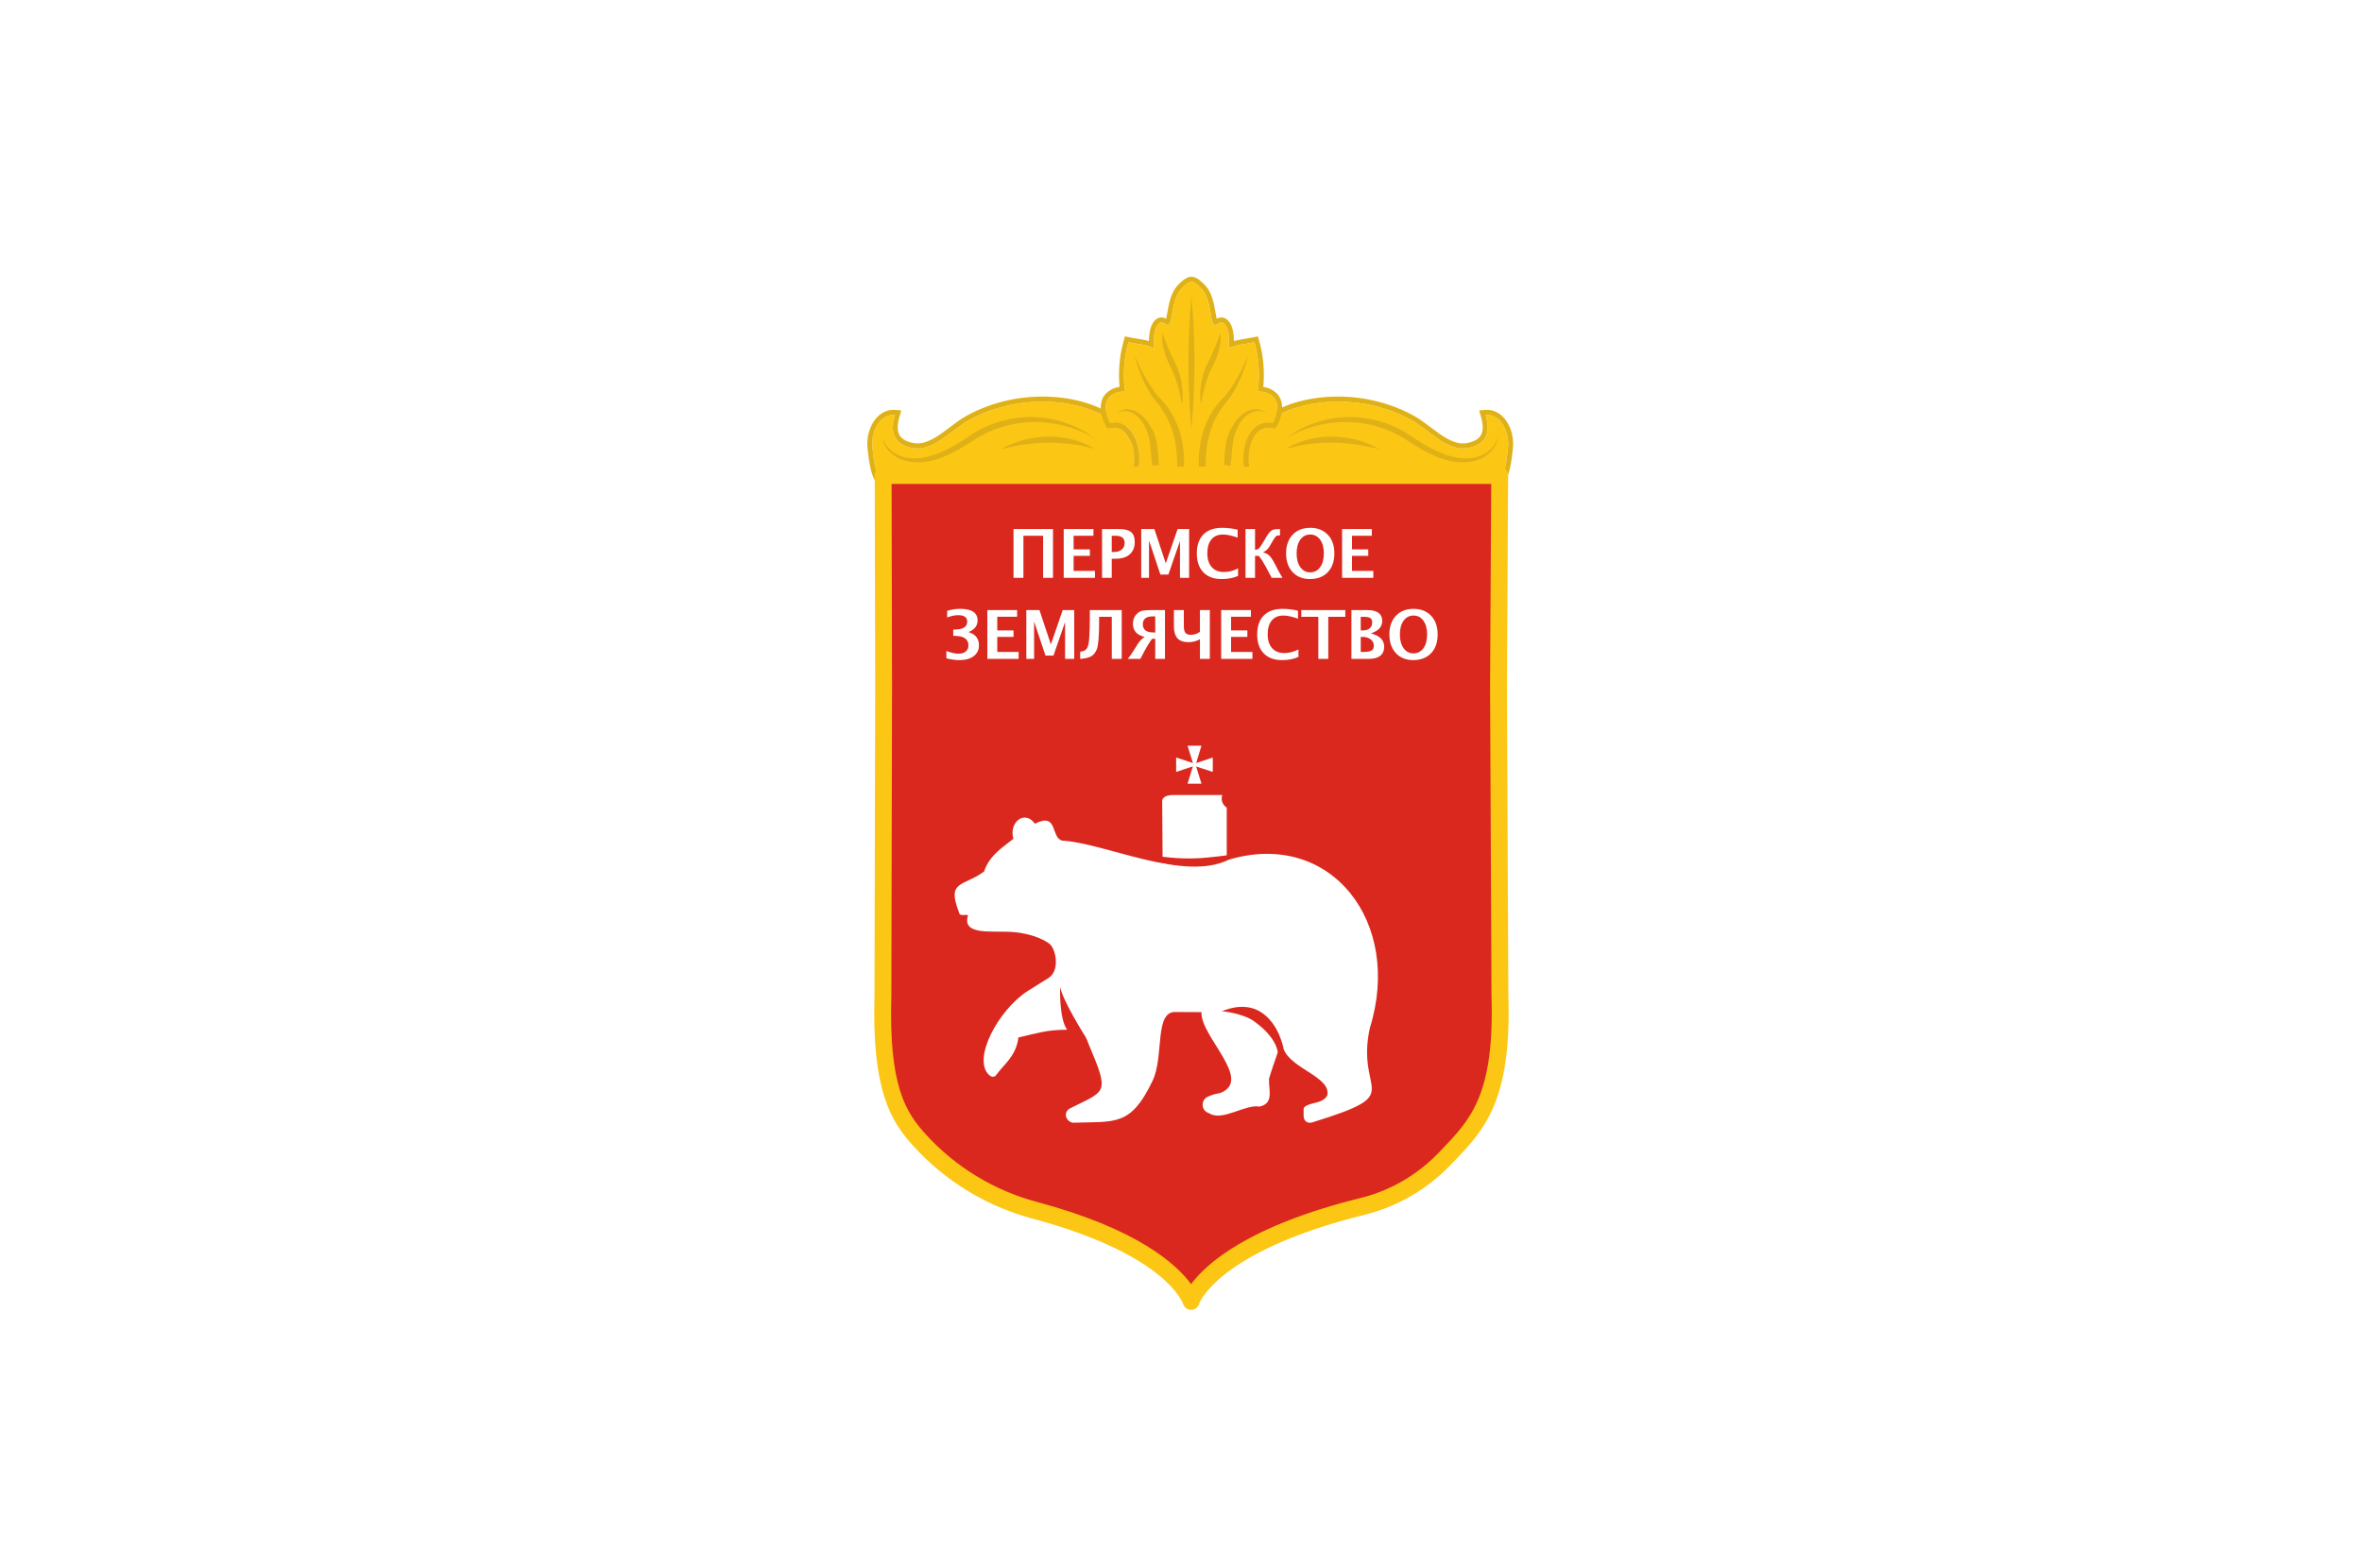 <?xml version="1.0" encoding="UTF-8"?> <svg xmlns="http://www.w3.org/2000/svg" width="128" height="85" viewBox="0 0 128 85" fill="none"><rect width="128" height="85" fill="white"></rect><g clip-path="url(#clip0_271_16895)"><path fill-rule="evenodd" clip-rule="evenodd" d="M81.722 24.259C81.554 25.943 81.299 26.23 80.661 26.318C79.127 26.531 78.069 27.952 76.625 27.564C73.586 26.747 67.276 28.151 67.537 24.665C67.73 22.17 72.608 20.662 76.472 22.764C77.477 23.311 78.463 24.565 79.657 24.263C80.584 24.028 80.774 23.405 80.506 22.491C81.275 22.426 81.814 23.341 81.722 24.259Z" fill="#FCC714"></path><path fill-rule="evenodd" clip-rule="evenodd" d="M72.509 21.495C69.661 21.495 67.409 22.848 67.27 24.643C67.221 25.3 67.384 25.847 67.756 26.27C68.723 27.374 70.95 27.441 73.103 27.505C74.405 27.544 75.636 27.581 76.557 27.828C76.743 27.879 76.935 27.904 77.126 27.904C77.821 27.904 78.439 27.569 79.038 27.245C79.56 26.964 80.1 26.672 80.697 26.59C81.541 26.472 81.819 25.977 81.989 24.287C82.048 23.685 81.865 23.063 81.513 22.662C81.258 22.373 80.929 22.215 80.585 22.215C80.552 22.215 80.517 22.216 80.485 22.219L80.157 22.247L80.251 22.57C80.381 23.013 80.382 23.352 80.257 23.576C80.149 23.774 79.93 23.912 79.593 23.997C79.492 24.023 79.389 24.036 79.287 24.036C78.684 24.036 78.095 23.589 77.525 23.157C77.223 22.93 76.912 22.694 76.597 22.523C75.361 21.85 73.947 21.495 72.509 21.495ZM72.509 21.768C73.803 21.768 75.193 22.068 76.471 22.764C77.371 23.253 78.255 24.309 79.287 24.309C79.409 24.309 79.532 24.295 79.657 24.263C80.583 24.028 80.774 23.405 80.506 22.491C80.532 22.489 80.559 22.488 80.585 22.488C81.311 22.488 81.811 23.373 81.722 24.259C81.554 25.943 81.299 26.23 80.661 26.318C79.311 26.506 78.327 27.631 77.126 27.631C76.963 27.631 76.796 27.61 76.624 27.564C73.585 26.747 67.275 28.151 67.537 24.665C67.665 22.996 69.891 21.768 72.509 21.768Z" fill="#E0B116"></path><path fill-rule="evenodd" clip-rule="evenodd" d="M69.664 24.337C71.183 23.399 73.213 23.48 74.752 24.337C74.322 24.254 73.906 24.147 73.475 24.095C72.205 23.907 70.905 23.982 69.664 24.337Z" fill="#E0B116"></path><path fill-rule="evenodd" clip-rule="evenodd" d="M69.664 23.764C71.68 22.246 74.483 22.221 76.542 23.686C76.705 23.797 77.042 24.01 77.213 24.109C78.097 24.611 79.156 25.067 80.163 24.732C80.624 24.564 81.134 24.158 81.154 23.617C81.202 24.189 80.69 24.658 80.221 24.882C78.893 25.414 77.483 24.678 76.371 23.953C74.37 22.562 71.749 22.543 69.664 23.764Z" fill="#E0B116"></path><path fill-rule="evenodd" clip-rule="evenodd" d="M47.278 24.259C47.446 25.943 47.701 26.23 48.339 26.318C49.871 26.531 50.931 27.952 52.375 27.564C55.414 26.747 61.724 28.151 61.463 24.665C61.27 22.17 56.392 20.662 52.527 22.764C51.523 23.311 50.536 24.565 49.343 24.263C48.416 24.028 48.226 23.405 48.494 22.491C47.725 22.426 47.186 23.341 47.278 24.259Z" fill="#FCC714"></path><path fill-rule="evenodd" clip-rule="evenodd" d="M56.49 21.495C55.052 21.495 53.639 21.85 52.403 22.523C52.087 22.694 51.776 22.93 51.475 23.157C50.904 23.589 50.315 24.036 49.713 24.036C49.611 24.036 49.507 24.023 49.407 23.997C49.069 23.912 48.851 23.774 48.74 23.576C48.615 23.352 48.619 23.013 48.749 22.57L48.842 22.247L48.515 22.219C48.482 22.216 48.447 22.215 48.414 22.215C48.071 22.215 47.74 22.373 47.486 22.662C47.134 23.063 46.952 23.685 47.011 24.287C47.181 25.977 47.457 26.472 48.303 26.59C48.9 26.672 49.44 26.964 49.961 27.245C50.56 27.569 51.179 27.904 51.873 27.904C52.064 27.904 52.257 27.879 52.443 27.828C53.364 27.581 54.595 27.544 55.896 27.505C58.05 27.441 60.276 27.374 61.244 26.27C61.616 25.847 61.779 25.3 61.729 24.644C61.589 22.848 59.338 21.495 56.49 21.495ZM56.49 21.768C59.108 21.768 61.334 22.996 61.463 24.665C61.724 28.151 55.414 26.747 52.375 27.564C52.202 27.61 52.036 27.631 51.873 27.631C50.67 27.631 49.688 26.506 48.339 26.318C47.7 26.23 47.445 25.943 47.278 24.259C47.189 23.373 47.689 22.488 48.414 22.488C48.441 22.488 48.467 22.489 48.493 22.491C48.225 23.405 48.416 24.028 49.343 24.263C49.468 24.295 49.591 24.309 49.713 24.309C50.744 24.309 51.628 23.253 52.528 22.764C53.806 22.068 55.195 21.768 56.49 21.768Z" fill="#E0B116"></path><path fill-rule="evenodd" clip-rule="evenodd" d="M59.336 24.337C58.095 23.982 56.795 23.907 55.525 24.095C55.094 24.147 54.678 24.254 54.248 24.337C55.785 23.48 57.817 23.399 59.336 24.337Z" fill="#E0B116"></path><path fill-rule="evenodd" clip-rule="evenodd" d="M59.335 23.763C57.248 22.542 54.629 22.562 52.628 23.953C51.516 24.678 50.106 25.414 48.778 24.882C48.307 24.658 47.797 24.189 47.845 23.616C47.863 24.158 48.375 24.564 48.835 24.732C49.842 25.067 50.902 24.611 51.786 24.109C52.013 23.974 52.237 23.833 52.457 23.685C54.514 22.221 57.321 22.246 59.335 23.763Z" fill="#E0B116"></path><path fill-rule="evenodd" clip-rule="evenodd" d="M64.536 15.275C64.366 15.295 64.108 15.55 63.978 15.696C63.499 16.239 63.557 17.364 63.361 17.578C63.297 17.646 63.219 17.596 63.129 17.545C63.038 17.495 62.938 17.444 62.831 17.512C62.548 17.692 62.489 18.334 62.551 18.88C62.15 18.689 61.647 18.647 61.314 18.581L61.153 18.549L61.097 18.758C60.911 19.459 60.843 20.456 60.977 21.227C60.674 21.216 60.37 21.283 60.121 21.525C59.815 21.823 59.892 22.443 60.087 22.806L60.153 22.931L60.266 22.917C61.138 22.821 61.78 23.688 61.734 24.994C61.688 26.272 61.127 27.046 60.218 27.23L60.001 27.274L60.054 27.564C60.065 27.629 60.083 27.691 60.11 27.748C60.322 28.225 60.934 28.213 61.291 28.193C61.883 28.16 62.489 28.032 63.076 27.934C63.565 27.852 64.073 27.771 64.565 27.771C65.057 27.771 65.564 27.852 66.053 27.934C66.642 28.032 67.247 28.16 67.84 28.193C68.195 28.213 68.809 28.225 69.021 27.748C69.046 27.691 69.066 27.629 69.077 27.564L69.128 27.274L68.913 27.23C68.004 27.046 67.442 26.272 67.397 24.994C67.35 23.688 67.993 22.821 68.865 22.917L68.978 22.931L69.044 22.806C69.238 22.443 69.314 21.823 69.008 21.525C68.761 21.283 68.457 21.216 68.154 21.227C68.287 20.456 68.22 19.459 68.034 18.758L67.978 18.549L67.817 18.581C67.484 18.647 66.981 18.689 66.579 18.88C66.642 18.334 66.583 17.692 66.3 17.512C66.193 17.444 66.091 17.495 66.002 17.545C65.911 17.596 65.832 17.646 65.77 17.578C65.574 17.364 65.632 16.239 65.151 15.696C65.023 15.55 64.764 15.292 64.595 15.275C64.58 15.273 64.551 15.273 64.536 15.275Z" fill="#FCC714"></path><path fill-rule="evenodd" clip-rule="evenodd" d="M64.564 15C64.541 15 64.519 15.001 64.504 15.003C64.238 15.035 63.937 15.335 63.781 15.512C63.437 15.902 63.335 16.508 63.259 16.951C63.241 17.053 63.219 17.179 63.198 17.274C63.134 17.241 63.043 17.206 62.94 17.206C62.851 17.206 62.767 17.231 62.69 17.28C62.336 17.505 62.265 18.075 62.263 18.486C62.04 18.424 61.814 18.388 61.617 18.356C61.526 18.342 61.441 18.328 61.365 18.313L61.204 18.281L60.96 18.232L60.895 18.477L60.84 18.686C60.657 19.37 60.597 20.248 60.672 20.969C60.384 21.011 60.139 21.131 59.938 21.327C59.509 21.745 59.629 22.52 59.851 22.937L59.919 23.062L60.004 23.224L60.184 23.203L60.295 23.189C60.328 23.186 60.363 23.184 60.398 23.184C60.638 23.184 60.85 23.28 61.029 23.469C61.331 23.79 61.49 24.342 61.467 24.984C61.428 26.098 60.965 26.8 60.167 26.962L59.95 27.006L59.692 27.058L59.739 27.324L59.79 27.613C59.807 27.701 59.831 27.785 59.866 27.861C60.047 28.268 60.45 28.474 61.067 28.474C61.158 28.474 61.242 28.47 61.306 28.466C61.783 28.44 62.267 28.354 62.734 28.271C62.864 28.248 62.992 28.225 63.121 28.204C63.639 28.117 64.108 28.045 64.565 28.045C65.023 28.045 65.49 28.117 66.01 28.204C66.138 28.225 66.267 28.248 66.397 28.271C66.864 28.354 67.348 28.44 67.825 28.466C67.887 28.47 67.973 28.474 68.062 28.474C68.679 28.474 69.084 28.268 69.263 27.861C69.297 27.784 69.324 27.701 69.339 27.613L69.391 27.324L69.439 27.058L69.181 27.006L68.963 26.962C68.165 26.8 67.703 26.098 67.664 24.984C67.641 24.342 67.8 23.79 68.101 23.469C68.279 23.28 68.493 23.184 68.733 23.184C68.768 23.184 68.801 23.186 68.835 23.189L68.947 23.203L69.126 23.224L69.212 23.062L69.278 22.937C69.502 22.52 69.622 21.744 69.192 21.327C68.992 21.131 68.745 21.011 68.458 20.969C68.534 20.248 68.472 19.37 68.291 18.686L68.235 18.477L68.17 18.232L67.927 18.281L67.766 18.313C67.69 18.328 67.604 18.342 67.512 18.356C67.317 18.388 67.091 18.424 66.867 18.486C66.866 18.075 66.795 17.505 66.439 17.28C66.365 17.232 66.279 17.206 66.191 17.206C66.087 17.206 65.997 17.241 65.931 17.274C65.91 17.179 65.888 17.053 65.872 16.951C65.796 16.508 65.694 15.902 65.35 15.512C65.156 15.294 64.873 15.028 64.621 15.002C64.602 15.001 64.583 15 64.564 15ZM64.564 15.274C64.575 15.274 64.587 15.274 64.595 15.275C64.763 15.292 65.023 15.55 65.151 15.696C65.632 16.239 65.574 17.364 65.77 17.578C65.779 17.588 65.789 17.597 65.802 17.602C65.814 17.608 65.827 17.611 65.841 17.611C65.888 17.611 65.943 17.578 66.002 17.545C66.059 17.512 66.124 17.479 66.191 17.479C66.226 17.479 66.262 17.489 66.3 17.512C66.583 17.692 66.642 18.334 66.579 18.88C66.981 18.69 67.484 18.647 67.815 18.581L67.978 18.549L68.034 18.758C68.22 19.459 68.287 20.457 68.152 21.227C68.175 21.227 68.197 21.226 68.218 21.226C68.499 21.226 68.778 21.3 69.008 21.525C69.314 21.823 69.238 22.443 69.044 22.806L68.978 22.931L68.865 22.918C68.82 22.913 68.776 22.91 68.733 22.91C67.929 22.91 67.353 23.755 67.397 24.994C67.442 26.272 68.004 27.046 68.912 27.231L69.128 27.274L69.077 27.564C69.066 27.629 69.046 27.691 69.021 27.748C68.848 28.136 68.412 28.2 68.062 28.2C67.981 28.2 67.906 28.197 67.84 28.193C67.247 28.16 66.642 28.033 66.053 27.934C65.564 27.852 65.057 27.771 64.565 27.771C64.073 27.771 63.565 27.852 63.076 27.934C62.489 28.033 61.882 28.16 61.291 28.193C61.224 28.197 61.148 28.2 61.067 28.2C60.718 28.2 60.281 28.136 60.11 27.748C60.083 27.691 60.065 27.629 60.054 27.564L60.001 27.274L60.218 27.231C61.127 27.046 61.688 26.272 61.734 24.994C61.778 23.755 61.2 22.91 60.398 22.91C60.353 22.91 60.31 22.913 60.266 22.918L60.152 22.931L60.085 22.806C59.892 22.443 59.815 21.823 60.121 21.525C60.352 21.3 60.631 21.226 60.913 21.226C60.934 21.226 60.955 21.227 60.977 21.227C60.843 20.457 60.911 19.459 61.097 18.758L61.153 18.549L61.314 18.581C61.646 18.647 62.15 18.69 62.551 18.88C62.489 18.334 62.548 17.692 62.831 17.512C62.867 17.489 62.905 17.479 62.94 17.479C63.007 17.479 63.07 17.512 63.129 17.545C63.188 17.578 63.241 17.611 63.288 17.611C63.315 17.611 63.338 17.602 63.361 17.578C63.557 17.364 63.499 16.239 63.978 15.696C64.108 15.55 64.366 15.295 64.536 15.275C64.542 15.274 64.552 15.274 64.564 15.274Z" fill="#E0B116"></path><path fill-rule="evenodd" clip-rule="evenodd" d="M64.565 16.028C64.785 18.442 64.785 20.87 64.565 23.284C64.346 20.87 64.346 18.442 64.565 16.028Z" fill="#FCC714"></path><path fill-rule="evenodd" clip-rule="evenodd" d="M67.66 19.214C67.445 20.071 67.109 20.917 66.589 21.637C65.554 22.797 65.301 24.055 65.339 25.592L64.973 25.592C64.871 24.026 65.245 22.562 66.382 21.464C66.93 20.8 67.326 20.012 67.66 19.214ZM66.148 18.027C66.211 18.722 65.956 19.423 65.633 20.018C65.349 20.616 65.204 21.277 65.076 21.937C64.985 21.244 65.076 20.528 65.35 19.88C65.658 19.264 65.918 18.682 66.148 18.027ZM68.654 22.403C67.963 22.036 67.326 22.558 67.06 23.198C66.727 23.843 66.793 24.53 66.683 25.242L66.329 25.196C66.377 24.489 66.385 23.664 66.82 23.056C67.196 22.39 67.966 21.872 68.654 22.403ZM61.47 19.214C61.803 20.012 62.201 20.8 62.749 21.464C63.889 22.568 64.258 24.021 64.156 25.592L63.792 25.592C63.828 24.054 63.575 22.797 62.541 21.637C62.022 20.917 61.686 20.071 61.47 19.214ZM62.983 18.027C63.213 18.682 63.473 19.264 63.781 19.88C64.055 20.528 64.146 21.244 64.055 21.937C63.927 21.278 63.781 20.616 63.496 20.018C63.175 19.423 62.92 18.722 62.983 18.027ZM64.565 16.028C64.785 18.442 64.785 20.87 64.565 23.284C64.346 20.87 64.346 18.442 64.565 16.028ZM60.477 22.403C61.164 21.872 61.933 22.389 62.311 23.056C62.746 23.664 62.754 24.489 62.801 25.196L62.448 25.242C62.337 24.53 62.403 23.843 62.071 23.198C61.804 22.558 61.168 22.036 60.477 22.403Z" fill="#E0B116"></path><path fill-rule="evenodd" clip-rule="evenodd" d="M64.547 70.528C64.547 70.528 63.721 67.646 56.094 65.608C53.713 64.972 51.545 63.675 49.861 61.834C48.598 60.451 47.703 58.856 47.847 53.949L47.887 37.194L47.859 25.762H81.272L81.206 37.194L81.285 53.949C81.461 59.653 80.015 61.02 78.282 62.819C77.064 64.084 75.526 64.975 73.841 65.391C65.432 67.474 64.547 70.528 64.547 70.528Z" fill="#DA281E"></path><path fill-rule="evenodd" clip-rule="evenodd" d="M48.316 26.23L48.341 37.193L48.303 53.949C48.158 58.874 49.073 60.288 50.194 61.514C51.803 63.274 53.883 64.533 56.208 65.154C61.667 66.614 63.767 68.54 64.547 69.606C65.369 68.495 67.647 66.443 73.733 64.936C75.335 64.54 76.798 63.693 77.957 62.49L78.072 62.37C79.704 60.677 80.994 59.339 80.826 53.963L80.749 37.196L80.811 26.23H48.316ZM64.543 71C64.343 70.999 64.168 70.862 64.109 70.667C64.099 70.64 63.865 69.986 62.785 69.108C61.758 68.273 59.742 67.067 55.977 66.061C53.485 65.395 51.255 64.044 49.528 62.154C48.312 60.825 47.234 59.196 47.39 53.934L47.428 37.193L47.402 25.763C47.402 25.638 47.449 25.519 47.535 25.43C47.62 25.343 47.736 25.293 47.857 25.293H81.271C81.392 25.293 81.509 25.343 81.595 25.431C81.68 25.52 81.728 25.639 81.728 25.764L81.662 37.197L81.74 53.946C81.919 59.712 80.436 61.249 78.72 63.029L78.607 63.148C77.329 64.475 75.715 65.41 73.947 65.847C66.005 67.813 64.989 70.641 64.98 70.669C64.924 70.868 64.746 71 64.543 71Z" fill="#FCC714"></path><path fill-rule="evenodd" clip-rule="evenodd" d="M66.24 43.093H63.565C63.469 43.093 63.374 43.102 63.28 43.127C63.15 43.162 63.107 43.2 63.056 43.245C63.013 43.285 62.989 43.339 62.985 43.395L62.98 43.374L63.004 46.636C63.005 46.891 63.122 47.131 63.324 47.274C63.454 47.364 63.635 47.448 63.884 47.495L66.479 47.429V43.78C66.07 43.489 66.24 43.093 66.24 43.093ZM65.108 40.422H64.356L64.646 41.359L63.737 41.059V41.841L64.642 41.541L64.356 42.478H65.108L64.822 41.546L65.722 41.843V41.061L64.823 41.359L65.108 40.422Z" fill="white"></path><path fill-rule="evenodd" clip-rule="evenodd" d="M66.789 46.744C65.019 47.296 63.102 47.004 61.432 46.248C62.335 46.342 63.215 46.503 64.089 46.525C64.969 46.562 65.83 46.45 66.704 46.332L66.789 46.744Z" fill="#DA281E"></path><path fill-rule="evenodd" clip-rule="evenodd" d="M74.233 55.724C76.025 49.997 72.127 44.959 66.597 46.595C64.158 47.819 59.895 45.699 57.569 45.565C56.932 45.44 57.356 43.995 56.084 44.649C55.512 43.859 54.653 44.606 54.919 45.465C54.39 45.898 53.616 46.347 53.33 47.238C52.2 48.074 51.283 47.699 51.972 49.457C51.979 49.69 52.344 49.552 52.461 49.608C52.083 50.784 53.907 50.407 55.018 50.531C55.724 50.609 56.389 50.809 56.864 51.15C57.203 51.395 57.476 52.587 56.82 53.012C56.532 53.198 55.944 53.551 55.658 53.74C54.1 54.764 52.701 57.365 53.575 58.246C53.6 58.271 53.628 58.291 53.656 58.31L53.687 58.33C53.787 58.395 53.919 58.366 53.988 58.266C54.37 57.721 55.074 57.248 55.188 56.238C55.188 56.238 56.394 55.937 56.798 55.884C57.109 55.843 57.402 55.818 57.828 55.817C57.386 55.213 57.45 53.5 57.45 53.5C57.593 54.23 58.72 56.03 58.72 56.031C58.885 56.259 58.995 56.596 58.995 56.596C60.147 59.328 59.954 59.088 57.968 60.088C57.916 60.115 57.87 60.154 57.834 60.203C57.799 60.251 57.775 60.307 57.765 60.367C57.755 60.426 57.759 60.487 57.776 60.545C57.794 60.603 57.824 60.656 57.865 60.699L57.903 60.739C57.977 60.817 58.08 60.858 58.185 60.855C60.43 60.782 61.281 61.066 62.464 58.573C63.09 57.25 62.549 54.827 63.693 54.854C64.046 54.862 65.111 54.861 65.111 54.861C65.019 56.154 67.981 58.587 66.087 59.258C65.911 59.277 65.675 59.344 65.448 59.447C65.067 59.622 65.086 60.183 65.48 60.325C65.48 60.325 65.499 60.331 65.504 60.334C65.542 60.353 65.554 60.358 65.582 60.373C66.287 60.765 67.503 59.839 68.252 59.983C69.045 59.813 68.751 59.1 68.769 58.479C68.8 58.338 69.075 57.522 69.243 57.043C69.243 57.043 69.21 56.235 67.933 55.34C67.362 54.94 66.273 54.799 66.2 54.82C66.281 54.795 67.336 54.28 68.27 54.823C69.328 55.438 69.567 56.88 69.567 56.88C69.991 57.947 72.158 58.382 71.925 59.382C71.645 59.852 71.048 59.717 70.704 59.996C70.664 60.028 70.644 60.079 70.644 60.13V60.481C70.644 60.758 70.857 60.919 71.115 60.838C76.354 59.216 73.433 59.389 74.233 55.724Z" fill="white"></path><path d="M54.924 31.321V28.676H57.064V31.321H56.527V29.039H55.46V31.321L54.924 31.321ZM57.644 31.321V28.676H59.256V29.039H58.181V29.777H59.063V30.131H58.181V30.946H59.338V31.321H57.644ZM59.721 31.321V28.676H60.62C60.933 28.676 61.157 28.73 61.291 28.838C61.426 28.946 61.493 29.126 61.493 29.378C61.493 29.664 61.403 29.887 61.224 30.046C61.044 30.205 60.793 30.285 60.47 30.285H60.247V31.321H59.721ZM60.247 29.922H60.351C60.535 29.922 60.68 29.878 60.786 29.79C60.892 29.703 60.946 29.584 60.946 29.434C60.946 29.17 60.782 29.039 60.456 29.039H60.247V29.922ZM61.845 31.321V28.676H62.556L63.176 30.536L63.816 28.676H64.44V31.321H63.945V29.325L63.316 31.144H62.884L62.267 29.298V31.321H61.845ZM67.093 31.216C66.844 31.33 66.545 31.387 66.199 31.387C65.776 31.387 65.447 31.265 65.211 31.021C64.975 30.776 64.857 30.436 64.857 29.998C64.857 29.553 64.976 29.21 65.214 28.97C65.451 28.73 65.79 28.61 66.231 28.61C66.512 28.61 66.791 28.644 67.069 28.712V29.142C66.754 29.029 66.49 28.973 66.278 28.973C66.006 28.973 65.796 29.061 65.649 29.238C65.501 29.415 65.427 29.666 65.427 29.991C65.427 30.311 65.507 30.56 65.665 30.738C65.824 30.917 66.044 31.006 66.327 31.006C66.58 31.006 66.835 30.941 67.093 30.81V31.216ZM67.496 31.321V28.676H68.012V29.8C68.114 29.793 68.188 29.766 68.233 29.721C68.279 29.675 68.368 29.539 68.5 29.312L68.599 29.142C68.71 28.953 68.806 28.829 68.889 28.769C68.971 28.709 69.089 28.679 69.242 28.679C69.261 28.679 69.302 28.678 69.366 28.676V29.017C69.272 29.017 69.206 29.03 69.166 29.056C69.128 29.081 69.077 29.145 69.016 29.248L68.946 29.364L68.871 29.494L68.796 29.621C68.716 29.761 68.599 29.867 68.446 29.941C68.589 29.977 68.702 30.034 68.785 30.113C68.868 30.192 68.963 30.333 69.07 30.536L69.141 30.669L69.248 30.88C69.313 31.005 69.397 31.152 69.5 31.321H68.913C68.897 31.286 68.88 31.252 68.862 31.218L68.748 31.008L68.605 30.736C68.457 30.464 68.328 30.262 68.216 30.131H68.012V31.321H67.496ZM70.986 31.387C70.595 31.387 70.282 31.261 70.047 31.008C69.812 30.756 69.695 30.419 69.695 29.998C69.695 29.573 69.813 29.235 70.049 28.985C70.285 28.735 70.603 28.61 71.004 28.61C71.402 28.61 71.72 28.735 71.956 28.985C72.193 29.235 72.311 29.571 72.311 29.993C72.311 30.424 72.193 30.765 71.956 31.014C71.72 31.263 71.397 31.387 70.986 31.387ZM70.993 31.023C71.224 31.023 71.406 30.93 71.54 30.745C71.674 30.559 71.741 30.308 71.741 29.991C71.741 29.684 71.674 29.437 71.539 29.251C71.404 29.066 71.226 28.973 71.004 28.973C70.78 28.973 70.6 29.066 70.466 29.251C70.332 29.437 70.265 29.686 70.265 29.997C70.265 30.305 70.332 30.553 70.465 30.741C70.599 30.929 70.775 31.023 70.993 31.023ZM72.729 31.321V28.676H74.341V29.039H73.266V29.777H74.148V30.131H73.266V30.946H74.423V31.321H72.729ZM51.287 35.684V35.289C51.561 35.385 51.779 35.433 51.941 35.433C52.108 35.433 52.24 35.393 52.336 35.313C52.433 35.234 52.481 35.124 52.481 34.985C52.481 34.812 52.417 34.682 52.289 34.596C52.161 34.51 51.97 34.466 51.716 34.466H51.658V34.125H51.714C51.948 34.125 52.123 34.089 52.24 34.018C52.356 33.946 52.415 33.838 52.415 33.694C52.415 33.578 52.374 33.49 52.291 33.432C52.209 33.373 52.085 33.344 51.92 33.344C51.75 33.344 51.553 33.385 51.329 33.467V33.11C51.558 33.037 51.797 33.001 52.037 33.001C52.349 33.001 52.584 33.053 52.741 33.159C52.898 33.264 52.976 33.422 52.976 33.632C52.976 33.776 52.935 33.9 52.853 34.005C52.771 34.11 52.648 34.195 52.484 34.261C52.673 34.318 52.814 34.406 52.909 34.526C53.003 34.646 53.051 34.797 53.051 34.981C53.051 35.227 52.956 35.421 52.768 35.565C52.579 35.708 52.322 35.78 51.996 35.78C51.771 35.78 51.534 35.748 51.287 35.684ZM53.506 35.714V33.069H55.118V33.431H54.043V34.17H54.925V34.523H54.043V35.339H55.2V35.714H53.506ZM55.618 35.714V33.069H56.329L56.949 34.929L57.589 33.069H58.213V35.714H57.718V33.718L57.089 35.537H56.657L56.039 33.691V35.714L55.618 35.714ZM58.537 35.714V35.324C58.714 35.311 58.837 35.248 58.906 35.136C58.976 35.023 59.017 34.821 59.03 34.529L59.051 34.061C59.056 33.967 59.058 33.804 59.058 33.573V33.069H60.788V35.714H60.25V33.432H59.563V33.641C59.563 34.441 59.525 34.95 59.447 35.167C59.379 35.354 59.279 35.488 59.144 35.568C59.01 35.648 58.808 35.697 58.537 35.714ZM62.604 34.625H62.438C62.309 34.773 62.115 35.1 61.854 35.605L61.797 35.714H61.116C61.22 35.586 61.316 35.452 61.403 35.312L61.478 35.192L61.525 35.119L61.64 34.931C61.759 34.745 61.889 34.609 62.032 34.523C61.82 34.476 61.66 34.392 61.555 34.273C61.449 34.154 61.396 34 61.396 33.81C61.396 33.573 61.481 33.381 61.651 33.235C61.729 33.167 61.823 33.12 61.923 33.099C62.023 33.079 62.201 33.069 62.457 33.069H63.132V35.714H62.604L62.604 34.625ZM62.604 33.41H62.473C62.292 33.41 62.156 33.446 62.066 33.517C61.976 33.589 61.931 33.696 61.931 33.839C61.931 33.987 61.979 34.098 62.075 34.171C62.171 34.245 62.315 34.282 62.508 34.282H62.604V33.41ZM65.026 35.714V34.648C64.837 34.755 64.624 34.81 64.409 34.809C64.138 34.809 63.938 34.739 63.809 34.599C63.68 34.458 63.616 34.24 63.616 33.944V33.069H64.154V33.934C64.154 34.108 64.183 34.23 64.239 34.302C64.295 34.373 64.392 34.409 64.529 34.409C64.707 34.41 64.881 34.354 65.026 34.248V33.069H65.563V35.714H65.026ZM66.177 35.714V33.069H67.789V33.431H66.714V34.17H67.596V34.523H66.714V35.339H67.871V35.714H66.177ZM70.365 35.608C70.115 35.723 69.817 35.78 69.47 35.78C69.048 35.78 68.718 35.658 68.482 35.414C68.247 35.169 68.129 34.829 68.129 34.391C68.129 33.946 68.247 33.603 68.485 33.363C68.723 33.123 69.062 33.003 69.502 33.003C69.783 33.003 70.062 33.036 70.34 33.104V33.535C70.025 33.422 69.761 33.365 69.549 33.365C69.277 33.365 69.067 33.454 68.92 33.631C68.772 33.808 68.698 34.059 68.698 34.384C68.698 34.703 68.778 34.953 68.936 35.131C69.095 35.31 69.315 35.399 69.598 35.399C69.851 35.399 70.107 35.334 70.365 35.203V35.608ZM71.442 35.714V33.432H70.519V33.069H72.904V33.432H71.981V35.714H71.442ZM73.235 35.714V33.069H74.112C74.371 33.069 74.568 33.119 74.703 33.219C74.838 33.319 74.906 33.465 74.906 33.657C74.906 33.975 74.7 34.2 74.287 34.332C74.77 34.453 75.011 34.695 75.011 35.06C75.011 35.27 74.94 35.432 74.799 35.545C74.658 35.657 74.455 35.714 74.192 35.714H73.235ZM73.74 34.17H73.868C74.019 34.17 74.138 34.132 74.227 34.055C74.316 33.979 74.361 33.875 74.361 33.744C74.361 33.623 74.325 33.54 74.254 33.497C74.182 33.453 74.047 33.432 73.848 33.432H73.74V34.17ZM73.74 35.339H73.855C74.081 35.339 74.236 35.314 74.321 35.264C74.407 35.215 74.45 35.125 74.45 34.994C74.45 34.859 74.392 34.747 74.278 34.657C74.163 34.568 74.019 34.523 73.845 34.523H73.74V35.339ZM76.583 35.78C76.192 35.78 75.879 35.654 75.644 35.401C75.409 35.148 75.292 34.812 75.292 34.391C75.292 33.966 75.41 33.628 75.646 33.378C75.882 33.128 76.2 33.003 76.601 33.003C76.999 33.003 77.317 33.128 77.553 33.378C77.79 33.628 77.908 33.964 77.908 34.386C77.908 34.817 77.79 35.157 77.553 35.406C77.317 35.655 76.993 35.78 76.583 35.78ZM76.59 35.416C76.82 35.416 77.002 35.323 77.136 35.137C77.271 34.952 77.338 34.701 77.338 34.384C77.338 34.077 77.27 33.83 77.136 33.644C77.001 33.458 76.823 33.365 76.601 33.365C76.376 33.365 76.197 33.458 76.063 33.644C75.929 33.83 75.862 34.078 75.862 34.389C75.862 34.698 75.929 34.946 76.062 35.134C76.196 35.322 76.372 35.415 76.59 35.415L76.59 35.416Z" fill="white"></path></g><defs><clipPath id="clip0_271_16895"><rect width="35" height="56" fill="white" transform="translate(47 15)"></rect></clipPath></defs></svg> 